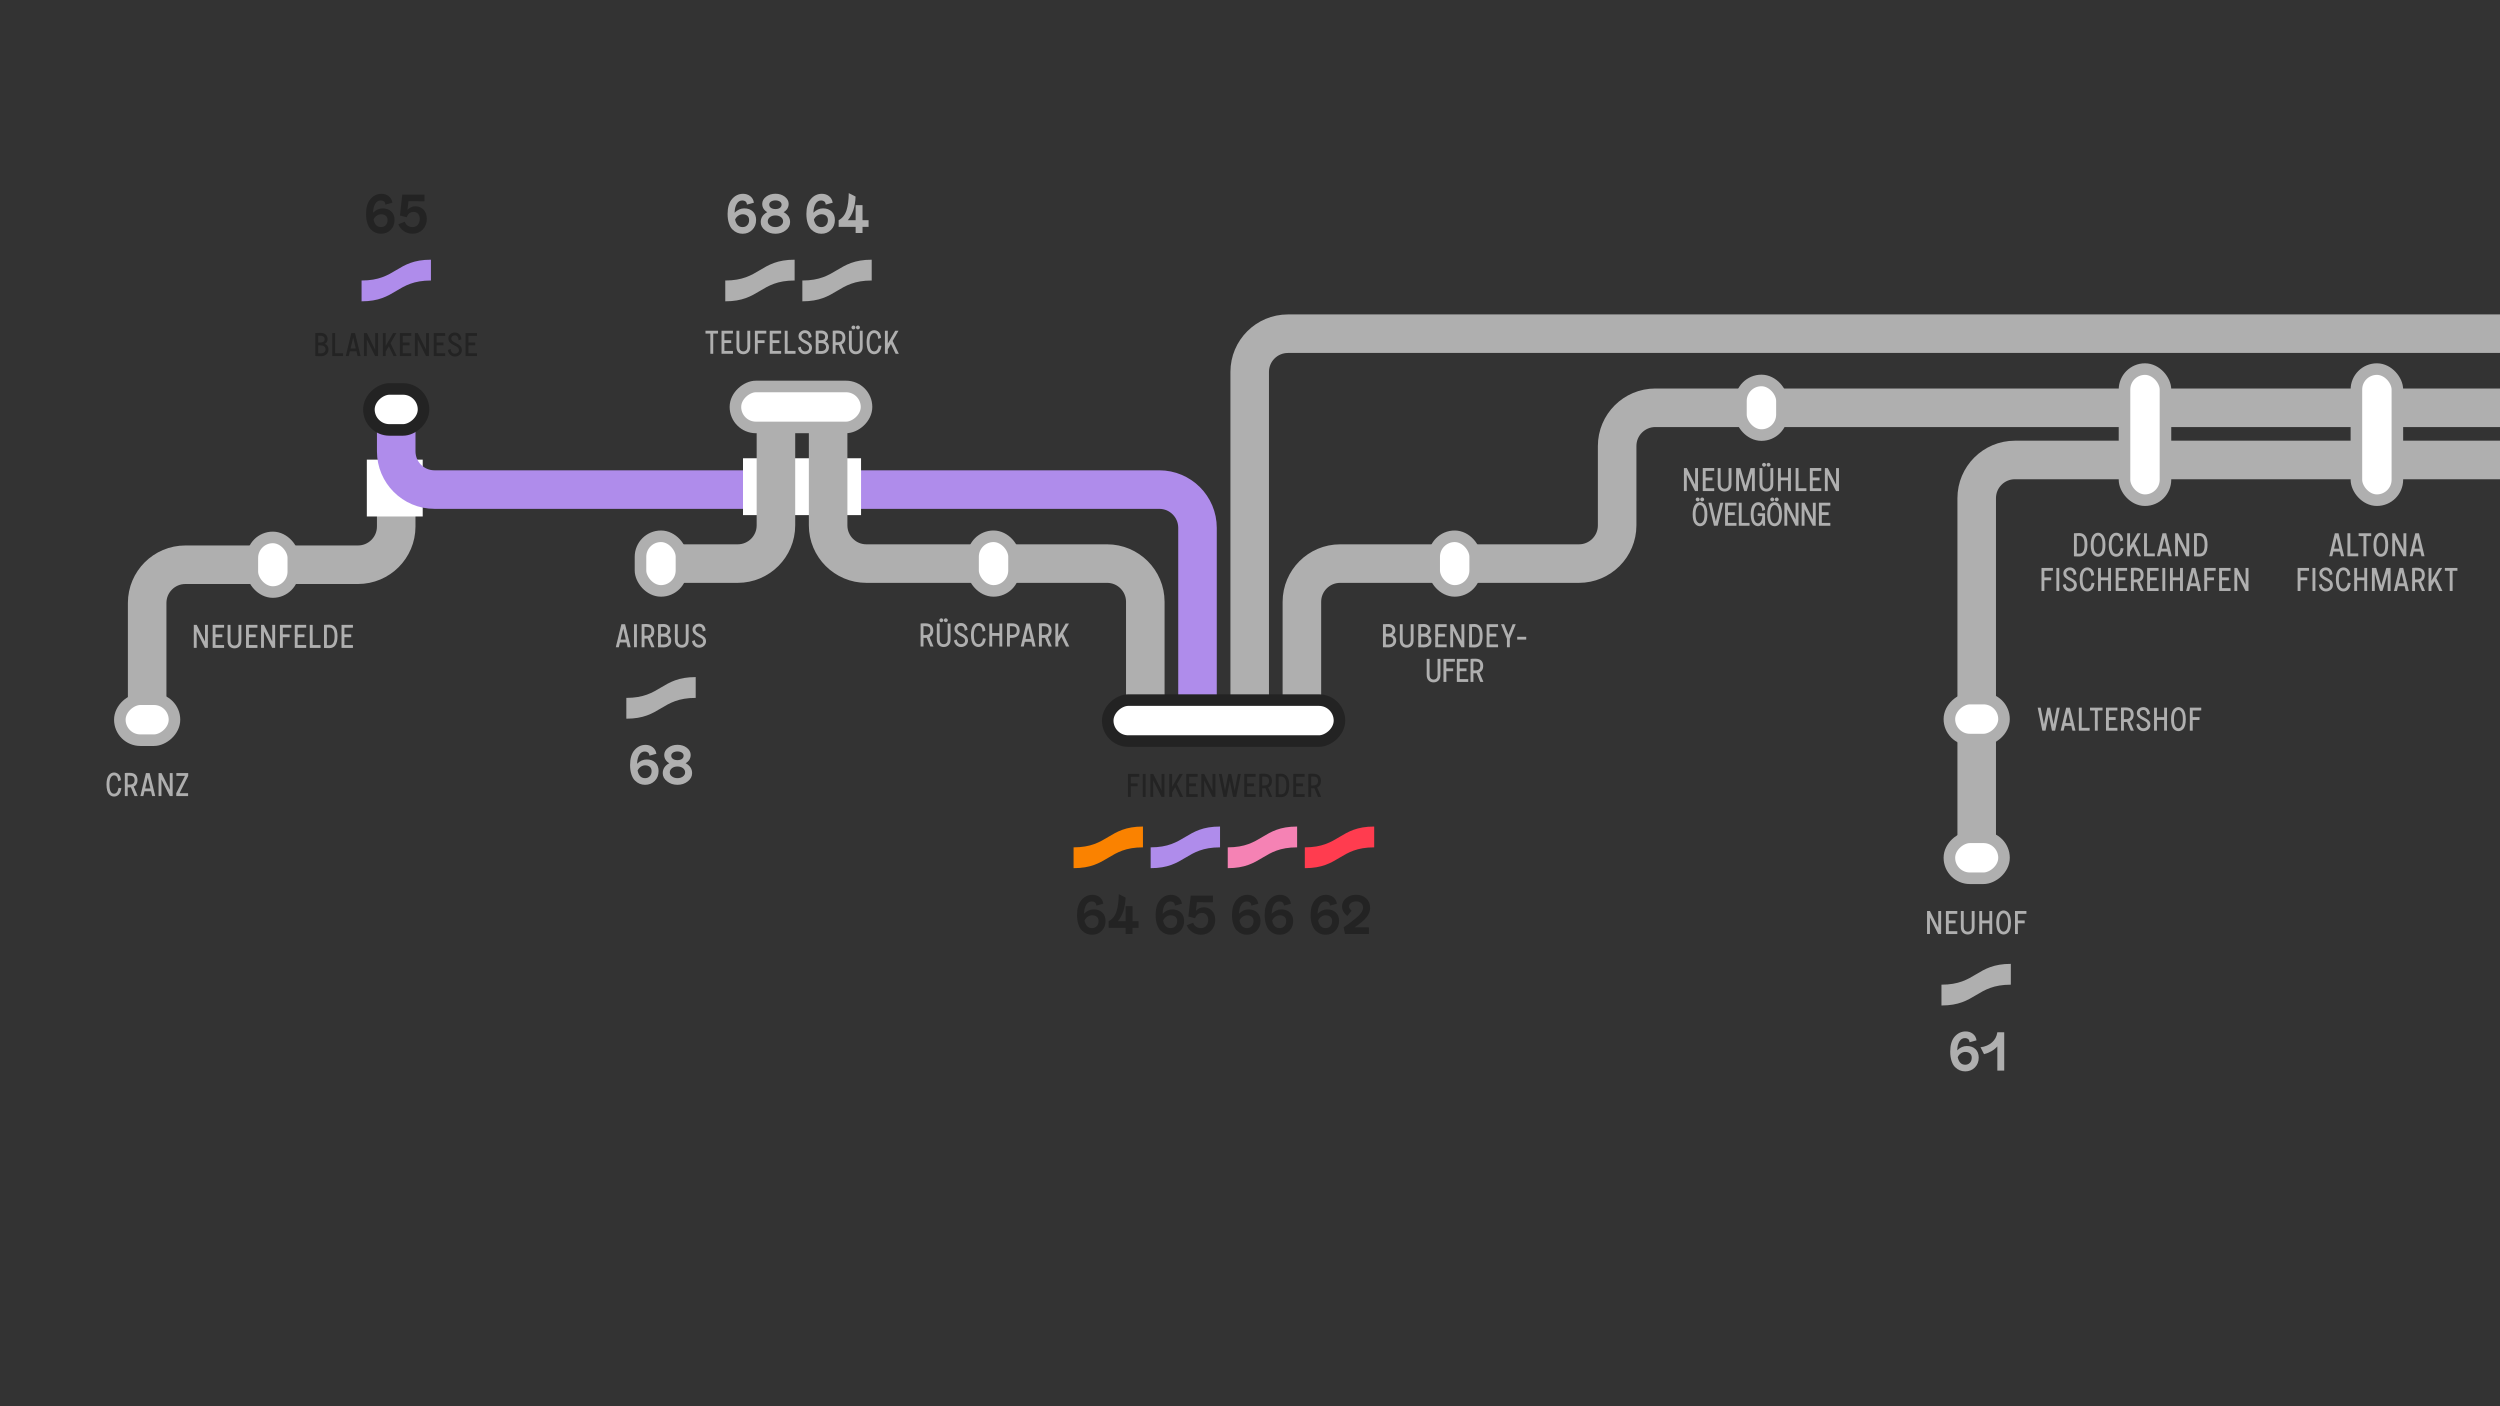 <?xml version="1.0" encoding="UTF-8"?>
<svg id="Layer_1" data-name="Layer 1" xmlns="http://www.w3.org/2000/svg" viewBox="0 0 1920 1080">
  <rect x="0" y="0" width="1920" height="1080" fill="#333333" stroke="none"/>
  <defs>
    <style>
      .cls-1 {
        stroke: #af8ceb;
      }

      .cls-1, .cls-2, .cls-3 {
        fill: none;
        stroke-width: 29.599px;
      }

      .cls-4 {
        fill: #ff3c4f;
      }

      .cls-5 {
        fill: #f582b4;
      }

      .cls-6 {
        fill: #fa8200;
      }

      .cls-7, .cls-8, .cls-9 {
        fill: #fff;
      }

      .cls-10 {
        fill: #afafaf;
      }

      .cls-8 {
        stroke: #232323;
      }

      .cls-8, .cls-9 {
        stroke-width: 8.88px;
      }

      .cls-11 {
        fill: #232323;
      }

      .cls-12 {
        fill: #af8ceb;
      }

      .cls-2 {
        stroke-miterlimit: 10;
      }

      .cls-2, .cls-3, .cls-9 {
        stroke: #afafaf;
      }
    </style>
  </defs>
  <path class="cls-3" d="M999.852,553.413v-91.208c0-16.218,13.147-29.365,29.365-29.365h183.386c16.218,0,29.365-13.147,29.365-29.365v-60.941c0-16.218,13.147-29.365,29.365-29.365h831.64"/>
  <path class="cls-3" d="M959.766,559.633v-273.99c0-16.218,13.147-29.365,29.365-29.365h1101.013"/>
  <path class="cls-2" d="M113.016,552.731v-89.653c0-16.218,13.147-29.365,29.365-29.365h132.547c16.218,0,29.365-13.147,29.365-29.365v-33.448"/>
  <rect class="cls-7" x="281.723" y="352.998" width="42.918" height="43.658"/>
  <path class="cls-1" d="M919.679,553.413v-148.051c0-16.218-13.147-29.365-29.365-29.365H333.659c-16.218,0-29.365-13.147-29.365-29.365v-32.185"/>
  <rect class="cls-7" x="570.628" y="351.941" width="90.66" height="43.658"/>
  <path class="cls-3" d="M595.917,312.335v91.139c0,16.218-13.147,29.365-29.365,29.365h-59.813"/>
  <path class="cls-3" d="M2124.88,353.253h-577.41c-16.218,0-29.365,13.147-29.365,29.365v280.586"/>
  <g>
    <path class="cls-11" d="M868.458,596.55v5.089h5.222v2.185h-5.222v8.232h-2.211v-17.69h8.765v2.185h-6.554Z"/>
    <path class="cls-11" d="M877.649,594.365h2.211v17.69h-2.211v-17.69Z"/>
    <path class="cls-11" d="M894.298,594.365v17.69h-2.265l-6.341-12.734v12.734h-2.211v-17.69h2.238l6.367,12.815v-12.815h2.211Z"/>
    <path class="cls-11" d="M902.582,604.516l-2.398,4.076v3.464h-2.211v-17.69h2.211v9.831l5.701-9.831h2.531l-4.529,7.807,4.742,9.884h-2.45l-3.597-7.54Z"/>
    <path class="cls-11" d="M913.264,596.55v5.089h5.222v2.185h-5.222v6.048h6.554v2.185h-8.765v-17.69h8.765v2.185h-6.554Z"/>
    <path class="cls-11" d="M933.43,594.365v17.69h-2.265l-6.341-12.734v12.734h-2.211v-17.69h2.238l6.367,12.815v-12.815h2.211Z"/>
    <path class="cls-11" d="M952.984,594.365l-3.57,17.69h-2.425l-2.478-12.521-2.478,12.521h-2.425l-3.569-17.69h2.265l2.504,12.895,2.611-12.895h2.185l2.61,12.895,2.505-12.895h2.265Z"/>
    <path class="cls-11" d="M957.802,596.55v5.089h5.222v2.185h-5.222v6.048h6.554v2.185h-8.765v-17.69h8.765v2.185h-6.554Z"/>
    <path class="cls-11" d="M974.639,612.056l-2.824-6.714c-.453.026-.799.054-1.039.054h-1.412v6.66h-2.211v-17.69c.612-.106,1.838-.159,3.623-.159,2.104,0,3.65.506,4.636,1.491s1.466,2.371,1.466,4.156c0,2.371-.96,4.023-2.904,4.902l3.063,7.3h-2.397ZM970.776,603.211c2.584,0,3.863-1.119,3.863-3.357,0-1.226-.293-2.104-.879-2.664-.613-.533-1.599-.799-2.984-.799-.666,0-1.146,0-1.412.026v6.794h1.412Z"/>
    <path class="cls-11" d="M988.384,596.283c1.146,1.386,1.731,3.624,1.731,6.714,0,6.154-2.078,9.219-6.233,9.219-.8,0-1.546-.027-2.212-.054-.692-.026-1.198-.026-1.492-.053l-.426-.054v-17.69c.959-.106,2.345-.159,4.13-.159,1.838,0,3.33.692,4.502,2.077ZM986.892,608.352c.666-1.093.986-2.877.986-5.355,0-4.396-1.332-6.606-3.996-6.606h-1.039c-.427.026-.72.026-.88.026v13.587h.88c.426.027.772.027,1.039.027,1.358,0,2.344-.56,3.01-1.679Z"/>
    <path class="cls-11" d="M995.416,596.55v5.089h5.222v2.185h-5.222v6.048h6.554v2.185h-8.765v-17.69h8.765v2.185h-6.554Z"/>
    <path class="cls-11" d="M1012.252,612.056l-2.824-6.714c-.453.026-.799.054-1.039.054h-1.412v6.66h-2.211v-17.69c.612-.106,1.838-.159,3.623-.159,2.104,0,3.65.506,4.636,1.491s1.466,2.371,1.466,4.156c0,2.371-.96,4.023-2.904,4.902l3.063,7.3h-2.397ZM1008.389,603.211c2.584,0,3.863-1.119,3.863-3.357,0-1.226-.293-2.104-.879-2.664-.613-.533-1.599-.799-2.984-.799-.666,0-1.146,0-1.412.026v6.794h1.412Z"/>
  </g>
  <g>
    <path class="cls-10" d="M714.513,496.557l-2.824-6.714c-.453.026-.799.054-1.039.054h-1.412v6.66h-2.211v-17.69c.612-.106,1.838-.159,3.623-.159,2.104,0,3.65.506,4.636,1.491s1.466,2.371,1.466,4.156c0,2.371-.96,4.023-2.904,4.902l3.063,7.3h-2.397ZM710.65,487.712c2.584,0,3.863-1.119,3.863-3.357,0-1.226-.293-2.104-.879-2.664-.613-.533-1.599-.799-2.984-.799-.666,0-1.146,0-1.412.026v6.794h1.412Z"/>
    <path class="cls-10" d="M720.932,495.385c-.985-1.013-1.465-2.398-1.465-4.156v-12.362h2.211v12.362c0,1.092.267,1.944.826,2.558.56.612,1.306.933,2.265.933s1.705-.32,2.265-.933c.532-.613.799-1.466.799-2.558l-.026-12.362h2.211v12.362c0,1.785-.479,3.17-1.438,4.156-.985,1.012-2.265,1.519-3.836,1.519s-2.852-.507-3.811-1.519ZM721.865,477.401c-.293-.293-.453-.64-.453-1.039s.16-.772.453-1.065c.293-.294.666-.427,1.065-.427s.773.133,1.066.427c.293.293.452.666.452,1.065s-.159.746-.452,1.039-.666.426-1.066.426-.772-.133-1.065-.426ZM725.328,477.401c-.293-.293-.453-.64-.453-1.039s.16-.772.453-1.065c.293-.294.666-.427,1.065-.427s.772.133,1.065.427c.293.293.453.666.453,1.065s-.16.746-.453,1.039-.666.426-1.065.426-.772-.133-1.065-.426Z"/>
    <path class="cls-10" d="M734.438,495.491c-1.013-.933-1.599-2.158-1.759-3.65l2.185-.772c.026,1.146.347,2.052.959,2.69.613.64,1.358.96,2.238.96.905,0,1.651-.267,2.237-.773.587-.506.88-1.146.88-1.944,0-.746-.24-1.386-.72-1.892-.506-.506-1.438-1.093-2.797-1.731-1.466-.72-2.611-1.466-3.41-2.292-.8-.825-1.199-1.864-1.199-3.116s.479-2.318,1.438-3.197c.933-.879,2.132-1.306,3.543-1.306s2.585.479,3.518,1.412c.905.933,1.412,2.211,1.519,3.81l-2.185.772c-.027-1.305-.294-2.265-.8-2.877-.506-.613-1.199-.933-2.052-.933-.799,0-1.465.213-1.971.666-.507.453-.773.986-.773,1.652,0,.692.24,1.305.746,1.812.507.532,1.359,1.092,2.585,1.651,1.678.8,2.903,1.599,3.676,2.425.746.825,1.119,1.892,1.119,3.144,0,1.386-.506,2.558-1.519,3.49-1.039.933-2.291,1.412-3.81,1.412-1.438,0-2.664-.479-3.649-1.412Z"/>
    <path class="cls-10" d="M749.461,496.476c-.639-.267-1.252-.719-1.838-1.358s-1.039-1.599-1.386-2.878c-.346-1.252-.532-2.771-.532-4.556,0-3.196.56-5.541,1.678-7.007,1.119-1.465,2.479-2.211,4.104-2.211,1.358,0,2.531.479,3.569,1.438,1.013.959,1.572,2.451,1.705,4.449l-2.131.8c-.187-3.011-1.226-4.503-3.144-4.503-1.093,0-1.945.613-2.584,1.812-.64,1.199-.96,2.957-.96,5.222,0,4.689,1.173,7.034,3.544,7.034,1.838,0,2.983-1.492,3.437-4.503l2.185.293c-.187,1.226-.453,2.265-.853,3.144-.399.88-.853,1.519-1.386,1.972-.559.453-1.092.8-1.651.986s-1.119.293-1.731.293c-.72,0-1.412-.134-2.025-.427Z"/>
    <path class="cls-10" d="M769.735,478.866v17.69h-2.211v-8.232h-5.516v8.232h-2.211v-17.69h2.211v7.273l5.516.026v-7.3h2.211Z"/>
    <path class="cls-10" d="M781.642,480.198c.986.986,1.466,2.371,1.466,4.156,0,1.731-.533,3.064-1.626,4.05-1.092.985-2.584,1.492-4.476,1.492h-1.412v6.66h-2.211v-17.69c.612-.106,1.838-.159,3.623-.159,2.104,0,3.65.506,4.636,1.491ZM780.869,484.354c0-1.226-.293-2.104-.879-2.664-.613-.533-1.599-.799-2.984-.799-.666,0-1.146,0-1.412.026v6.794h1.412c2.584,0,3.863-1.119,3.863-3.357Z"/>
    <path class="cls-10" d="M792.138,492.88h-5.035l-.88,3.677h-2.291l4.289-17.69h2.824l4.289,17.69h-2.317l-.879-3.677ZM791.631,490.695l-1.998-8.419-1.998,8.419h3.996Z"/>
    <path class="cls-10" d="M805.404,496.557l-2.824-6.714c-.453.026-.799.054-1.039.054h-1.412v6.66h-2.211v-17.69c.612-.106,1.838-.159,3.623-.159,2.104,0,3.65.506,4.636,1.491s1.466,2.371,1.466,4.156c0,2.371-.96,4.023-2.904,4.902l3.063,7.3h-2.397ZM801.54,487.712c2.584,0,3.863-1.119,3.863-3.357,0-1.226-.293-2.104-.879-2.664-.613-.533-1.599-.799-2.984-.799-.666,0-1.146,0-1.412.026v6.794h1.412Z"/>
    <path class="cls-10" d="M815.126,489.016l-2.398,4.076v3.464h-2.211v-17.69h2.211v9.831l5.701-9.831h2.531l-4.529,7.807,4.742,9.884h-2.45l-3.597-7.54Z"/>
  </g>
  <g>
    <path class="cls-10" d="M551.464,256.194h-3.703v15.506h-2.212v-15.506h-3.729v-2.185h9.645v2.185Z"/>
    <path class="cls-10" d="M556.337,256.194v5.089h5.222v2.185h-5.222v6.048h6.554v2.185h-8.765v-17.69h8.765v2.185h-6.554Z"/>
    <path class="cls-10" d="M567.073,270.528c-.985-1.013-1.465-2.398-1.465-4.156v-12.362h2.211v12.362c0,1.092.267,1.944.826,2.558.56.612,1.306.933,2.265.933s1.705-.32,2.265-.933c.532-.613.799-1.466.799-2.558l-.026-12.362h2.211v12.362c0,1.785-.479,3.17-1.438,4.156-.985,1.012-2.265,1.519-3.836,1.519s-2.852-.507-3.811-1.519Z"/>
    <path class="cls-10" d="M581.963,256.194v5.089h5.222v2.185h-5.222v8.232h-2.211v-17.69h8.765v2.185h-6.554Z"/>
    <path class="cls-10" d="M593.365,256.194v5.089h5.222v2.185h-5.222v6.048h6.554v2.185h-8.765v-17.69h8.765v2.185h-6.554Z"/>
    <path class="cls-10" d="M610.973,269.516v2.185h-8.285v-17.69h2.211v15.506h6.074Z"/>
    <path class="cls-10" d="M614.649,270.635c-1.013-.933-1.599-2.158-1.759-3.65l2.185-.772c.026,1.146.347,2.052.959,2.69.613.64,1.358.96,2.238.96.905,0,1.651-.267,2.237-.773.587-.506.88-1.146.88-1.944,0-.746-.24-1.386-.72-1.892-.506-.506-1.438-1.093-2.797-1.731-1.466-.72-2.611-1.466-3.41-2.292-.8-.825-1.199-1.864-1.199-3.116s.479-2.318,1.438-3.197c.933-.879,2.132-1.306,3.543-1.306s2.585.479,3.518,1.412c.905.933,1.412,2.211,1.519,3.81l-2.185.772c-.027-1.305-.294-2.265-.8-2.877-.506-.613-1.199-.933-2.052-.933-.799,0-1.465.213-1.971.666-.507.453-.773.986-.773,1.652,0,.692.24,1.305.746,1.812.507.532,1.359,1.092,2.585,1.651,1.678.8,2.903,1.599,3.676,2.425.746.825,1.119,1.892,1.119,3.144,0,1.386-.506,2.558-1.519,3.49-1.039.933-2.291,1.412-3.81,1.412-1.438,0-2.664-.479-3.649-1.412Z"/>
    <path class="cls-10" d="M636.626,266.531c0,1.599-.533,2.878-1.599,3.837s-2.504,1.438-4.289,1.438c-1.386,0-2.798-.026-4.263-.106v-17.69c1.438-.106,2.851-.159,4.209-.159,1.572,0,2.851.452,3.811,1.332.959.879,1.438,2.051,1.438,3.517,0,1.625-.693,2.797-2.078,3.569,1.838.906,2.771,2.318,2.771,4.263ZM632.817,256.754c-.613-.479-1.412-.719-2.397-.719-.453,0-1.013.026-1.732.053v5.195h1.546c1.118,0,1.971-.213,2.584-.666.586-.453.879-1.093.879-1.918s-.293-1.466-.879-1.945ZM633.35,268.796c.692-.56,1.038-1.305,1.038-2.265s-.346-1.705-1.038-2.264c-.72-.533-1.679-.8-2.931-.8h-1.732v6.128h1.039c.399.026.666.026.746.026,1.226,0,2.185-.267,2.878-.826Z"/>
    <path class="cls-10" d="M647.015,271.7l-2.824-6.714c-.453.026-.799.054-1.039.054h-1.412v6.66h-2.211v-17.69c.612-.106,1.838-.159,3.623-.159,2.104,0,3.65.506,4.636,1.491s1.466,2.371,1.466,4.156c0,2.371-.96,4.023-2.904,4.902l3.063,7.3h-2.397ZM643.152,262.855c2.584,0,3.863-1.119,3.863-3.357,0-1.226-.293-2.104-.879-2.664-.613-.533-1.599-.799-2.984-.799-.666,0-1.146,0-1.412.026v6.794h1.412Z"/>
    <path class="cls-10" d="M653.434,270.528c-.985-1.013-1.465-2.398-1.465-4.156v-12.362h2.211v12.362c0,1.092.267,1.944.826,2.558.56.612,1.306.933,2.265.933s1.705-.32,2.265-.933c.532-.613.799-1.466.799-2.558l-.026-12.362h2.211v12.362c0,1.785-.479,3.17-1.438,4.156-.985,1.012-2.265,1.519-3.836,1.519s-2.852-.507-3.811-1.519ZM654.367,252.545c-.293-.293-.453-.64-.453-1.039s.16-.772.453-1.065c.293-.294.666-.427,1.065-.427s.773.133,1.066.427c.293.293.452.666.452,1.065s-.159.746-.452,1.039-.666.426-1.066.426-.772-.133-1.065-.426ZM657.83,252.545c-.293-.293-.453-.64-.453-1.039s.16-.772.453-1.065c.293-.294.666-.427,1.065-.427s.772.133,1.065.427c.293.293.453.666.453,1.065s-.16.746-.453,1.039-.666.426-1.065.426-.772-.133-1.065-.426Z"/>
    <path class="cls-10" d="M669.311,271.62c-.639-.267-1.252-.719-1.838-1.358s-1.039-1.599-1.386-2.878c-.346-1.252-.532-2.771-.532-4.556,0-3.196.56-5.541,1.678-7.007,1.119-1.465,2.479-2.211,4.104-2.211,1.358,0,2.531.479,3.569,1.438,1.013.959,1.572,2.451,1.705,4.449l-2.131.8c-.187-3.011-1.226-4.503-3.144-4.503-1.093,0-1.945.613-2.584,1.812-.64,1.199-.96,2.957-.96,5.222,0,4.689,1.173,7.034,3.544,7.034,1.838,0,2.983-1.492,3.437-4.503l2.185.293c-.187,1.226-.453,2.265-.853,3.144-.399.88-.853,1.519-1.386,1.972-.559.453-1.092.8-1.651.986s-1.119.293-1.731.293c-.72,0-1.412-.134-2.025-.427Z"/>
    <path class="cls-10" d="M684.229,264.16l-2.398,4.076v3.464h-2.211v-17.69h2.211v9.831l5.701-9.831h2.531l-4.529,7.807,4.742,9.884h-2.45l-3.597-7.54Z"/>
  </g>
  <g>
    <path class="cls-10" d="M481.147,493.407h-5.035l-.88,3.677h-2.291l4.289-17.69h2.824l4.29,17.69h-2.318l-.879-3.677ZM480.64,491.223l-1.998-8.419-1.998,8.419h3.996Z"/>
    <path class="cls-10" d="M486.926,479.393h2.211v17.69h-2.211v-17.69Z"/>
    <path class="cls-10" d="M500.246,497.084l-2.824-6.714c-.453.026-.799.054-1.039.054h-1.412v6.66h-2.211v-17.69c.612-.106,1.838-.159,3.623-.159,2.104,0,3.65.506,4.636,1.491s1.466,2.371,1.466,4.156c0,2.371-.96,4.023-2.904,4.902l3.063,7.3h-2.397ZM496.383,488.239c2.584,0,3.863-1.119,3.863-3.357,0-1.226-.293-2.104-.879-2.664-.613-.533-1.599-.799-2.984-.799-.666,0-1.146,0-1.412.026v6.794h1.412Z"/>
    <path class="cls-10" d="M515.51,491.915c0,1.599-.533,2.878-1.599,3.837s-2.504,1.438-4.289,1.438c-1.386,0-2.798-.026-4.263-.106v-17.69c1.438-.106,2.851-.159,4.209-.159,1.572,0,2.851.452,3.811,1.332.959.879,1.438,2.051,1.438,3.517,0,1.625-.693,2.797-2.078,3.569,1.838.906,2.771,2.318,2.771,4.263ZM511.701,482.138c-.613-.479-1.412-.719-2.397-.719-.453,0-1.013.026-1.732.053v5.195h1.546c1.118,0,1.971-.213,2.584-.666.586-.453.879-1.093.879-1.918s-.293-1.466-.879-1.945ZM512.233,494.18c.693-.56,1.039-1.305,1.039-2.265s-.346-1.705-1.039-2.264c-.719-.533-1.678-.8-2.93-.8h-1.732v6.128h1.039c.399.026.666.026.746.026,1.226,0,2.185-.267,2.877-.826Z"/>
    <path class="cls-10" d="M519.771,495.912c-.985-1.013-1.465-2.398-1.465-4.156v-12.362h2.211v12.362c0,1.092.267,1.944.826,2.558.56.612,1.306.933,2.265.933s1.705-.32,2.265-.933c.532-.613.799-1.466.799-2.558l-.026-12.362h2.211v12.362c0,1.785-.479,3.17-1.438,4.156-.985,1.012-2.265,1.519-3.837,1.519s-2.851-.507-3.81-1.519Z"/>
    <path class="cls-10" d="M533.25,496.018c-1.013-.933-1.599-2.158-1.759-3.65l2.185-.772c.026,1.146.347,2.052.959,2.69.613.64,1.358.96,2.238.96.905,0,1.651-.267,2.237-.773.587-.506.88-1.146.88-1.944,0-.746-.24-1.386-.72-1.892-.506-.506-1.438-1.093-2.797-1.731-1.466-.72-2.611-1.466-3.41-2.292-.8-.825-1.199-1.864-1.199-3.116s.479-2.318,1.438-3.197c.933-.879,2.132-1.306,3.543-1.306s2.585.479,3.518,1.412c.905.933,1.412,2.211,1.519,3.81l-2.185.772c-.027-1.305-.294-2.265-.8-2.877-.506-.613-1.199-.933-2.052-.933-.799,0-1.465.213-1.971.666-.507.453-.773.986-.773,1.652,0,.692.24,1.305.746,1.812.507.532,1.359,1.092,2.585,1.651,1.678.8,2.903,1.599,3.676,2.425.746.825,1.119,1.892,1.119,3.144,0,1.386-.506,2.558-1.519,3.49-1.039.933-2.291,1.412-3.81,1.412-1.438,0-2.664-.479-3.649-1.412Z"/>
  </g>
  <g>
    <path class="cls-10" d="M1581.896,543.47l-3.57,17.69h-2.425l-2.478-12.521-2.478,12.521h-2.425l-3.569-17.69h2.265l2.504,12.895,2.611-12.895h2.185l2.61,12.895,2.505-12.895h2.265Z"/>
    <path class="cls-10" d="M1590.765,557.483h-5.035l-.88,3.677h-2.291l4.289-17.69h2.824l4.289,17.69h-2.317l-.879-3.677ZM1590.258,555.299l-1.998-8.419-1.998,8.419h3.996Z"/>
    <path class="cls-10" d="M1604.829,558.975v2.185h-8.285v-17.69h2.211v15.506h6.074Z"/>
    <path class="cls-10" d="M1614.767,545.654h-3.703v15.506h-2.212v-15.506h-3.729v-2.185h9.645v2.185Z"/>
    <path class="cls-10" d="M1619.613,545.654v5.089h5.222v2.185h-5.222v6.048h6.554v2.185h-8.765v-17.69h8.765v2.185h-6.554Z"/>
    <path class="cls-10" d="M1636.422,561.16l-2.824-6.714c-.453.026-.799.054-1.039.054h-1.412v6.66h-2.211v-17.69c.612-.106,1.838-.159,3.623-.159,2.104,0,3.65.506,4.636,1.491s1.466,2.371,1.466,4.156c0,2.371-.96,4.023-2.904,4.902l3.063,7.3h-2.397ZM1632.559,552.315c2.584,0,3.863-1.119,3.863-3.357,0-1.226-.293-2.104-.879-2.664-.613-.533-1.599-.799-2.984-.799-.666,0-1.146,0-1.412.026v6.794h1.412Z"/>
    <path class="cls-10" d="M1642.494,560.095c-1.012-.933-1.598-2.158-1.758-3.65l2.185-.772c.026,1.146.347,2.052.959,2.69.613.64,1.358.96,2.238.96.905,0,1.651-.267,2.237-.773.587-.506.88-1.146.88-1.944,0-.746-.24-1.386-.72-1.892-.506-.506-1.438-1.093-2.797-1.731-1.466-.72-2.611-1.466-3.41-2.292-.8-.825-1.199-1.864-1.199-3.116s.479-2.318,1.438-3.197c.933-.879,2.132-1.306,3.543-1.306s2.585.479,3.518,1.412c.905.933,1.411,2.211,1.519,3.81l-2.185.772c-.027-1.305-.294-2.265-.8-2.877-.506-.613-1.199-.933-2.052-.933-.799,0-1.465.213-1.971.666-.507.453-.772.986-.772,1.652,0,.692.239,1.305.745,1.812.507.532,1.359,1.092,2.585,1.651,1.678.8,2.903,1.599,3.676,2.425.746.825,1.119,1.892,1.119,3.144,0,1.386-.506,2.558-1.519,3.49-1.039.933-2.291,1.412-3.81,1.412-1.438,0-2.664-.479-3.65-1.412Z"/>
    <path class="cls-10" d="M1664.26,543.47v17.69h-2.211v-8.232h-5.516v8.232h-2.211v-17.69h2.211v7.273l5.516.026v-7.3h2.211Z"/>
    <path class="cls-10" d="M1671.025,561.08c-.612-.267-1.226-.719-1.785-1.358-.586-.64-1.039-1.599-1.358-2.878-.347-1.252-.506-2.771-.506-4.556,0-1.651.159-3.09.506-4.343.319-1.252.746-2.211,1.306-2.903.56-.666,1.146-1.173,1.785-1.492.639-.319,1.332-.479,2.051-.479s1.412.16,2.052.479,1.226.826,1.785,1.492c.56.692.985,1.651,1.332,2.903.319,1.253.479,2.691.479,4.343,0,1.785-.16,3.304-.479,4.556-.347,1.279-.799,2.238-1.358,2.878-.587.64-1.173,1.092-1.785,1.358-.613.293-1.306.427-2.025.427s-1.385-.134-1.998-.427ZM1675.448,557.75c.666-1.039.985-2.877.985-5.462,0-2.424-.319-4.209-.985-5.354-.666-1.119-1.492-1.679-2.425-1.679s-1.731.56-2.397,1.679c-.666,1.146-1.013,2.931-1.013,5.354,0,2.585.32,4.423.986,5.462s1.465,1.572,2.424,1.572,1.759-.533,2.425-1.572Z"/>
    <path class="cls-10" d="M1683.997,545.654v5.089h5.222v2.185h-5.222v8.232h-2.211v-17.69h8.765v2.185h-6.554Z"/>
  </g>
  <g>
    <path class="cls-10" d="M1490.783,699.645v17.69h-2.265l-6.341-12.734v12.734h-2.211v-17.69h2.238l6.367,12.815v-12.815h2.211Z"/>
    <path class="cls-10" d="M1496.668,701.83v5.089h5.222v2.185h-5.222v6.048h6.554v2.185h-8.765v-17.69h8.765v2.185h-6.554Z"/>
    <path class="cls-10" d="M1507.403,716.164c-.985-1.013-1.465-2.398-1.465-4.156v-12.362h2.211v12.362c0,1.092.267,1.944.826,2.558.56.612,1.306.933,2.265.933s1.705-.32,2.265-.933c.532-.613.799-1.466.799-2.558l-.026-12.362h2.211v12.362c0,1.785-.479,3.17-1.438,4.156-.985,1.012-2.265,1.519-3.836,1.519s-2.852-.507-3.811-1.519Z"/>
    <path class="cls-10" d="M1530.021,699.645v17.69h-2.212v-8.232h-5.515v8.232h-2.211v-17.69h2.211v7.273l5.515.026v-7.3h2.212Z"/>
    <path class="cls-10" d="M1536.759,717.256c-.612-.267-1.226-.719-1.785-1.358-.586-.64-1.039-1.599-1.358-2.878-.347-1.252-.506-2.771-.506-4.556,0-1.651.159-3.09.506-4.343.319-1.252.746-2.211,1.306-2.903.56-.666,1.146-1.173,1.785-1.492.639-.319,1.332-.479,2.051-.479s1.412.16,2.052.479,1.226.826,1.785,1.492c.56.692.985,1.651,1.332,2.903.319,1.253.479,2.691.479,4.343,0,1.785-.16,3.304-.479,4.556-.347,1.279-.799,2.238-1.358,2.878-.587.64-1.173,1.092-1.785,1.358-.613.293-1.306.427-2.025.427s-1.385-.134-1.998-.427ZM1541.182,713.926c.666-1.039.985-2.877.985-5.462,0-2.424-.319-4.209-.985-5.354-.666-1.119-1.492-1.679-2.425-1.679s-1.731.56-2.397,1.679c-.666,1.146-1.013,2.931-1.013,5.354,0,2.585.32,4.423.986,5.462s1.465,1.572,2.424,1.572,1.759-.533,2.425-1.572Z"/>
    <path class="cls-10" d="M1549.732,701.83v5.089h5.222v2.185h-5.222v8.232h-2.211v-17.69h8.765v2.185h-6.554Z"/>
  </g>
  <g>
    <path class="cls-10" d="M1797.071,423.554h-5.035l-.88,3.677h-2.291l4.289-17.69h2.824l4.29,17.69h-2.318l-.879-3.677ZM1796.564,421.369l-1.998-8.419-1.998,8.419h3.996Z"/>
    <path class="cls-10" d="M1811.135,425.046v2.185h-8.285v-17.69h2.211v15.506h6.074Z"/>
    <path class="cls-10" d="M1821.072,411.724h-3.703v15.506h-2.212v-15.506h-3.729v-2.185h9.645v2.185Z"/>
    <path class="cls-10" d="M1826.478,427.15c-.612-.267-1.226-.719-1.785-1.358-.586-.64-1.039-1.599-1.358-2.878-.347-1.252-.506-2.771-.506-4.556,0-1.651.159-3.09.506-4.343.319-1.252.746-2.211,1.306-2.903.56-.666,1.146-1.173,1.785-1.492.639-.319,1.332-.479,2.051-.479s1.412.16,2.052.479,1.226.826,1.785,1.492c.56.692.985,1.651,1.332,2.903.319,1.253.479,2.691.479,4.343,0,1.785-.16,3.304-.479,4.556-.347,1.279-.799,2.238-1.358,2.878-.587.64-1.173,1.092-1.785,1.358-.613.293-1.306.427-2.025.427s-1.385-.134-1.998-.427ZM1830.901,423.82c.666-1.039.985-2.877.985-5.462,0-2.424-.319-4.209-.985-5.354-.666-1.119-1.492-1.679-2.425-1.679s-1.731.56-2.397,1.679c-.666,1.146-1.013,2.931-1.013,5.354,0,2.585.32,4.423.986,5.462s1.465,1.572,2.424,1.572,1.759-.533,2.425-1.572Z"/>
    <path class="cls-10" d="M1848.056,409.54v17.69h-2.265l-6.341-12.734v12.734h-2.211v-17.69h2.238l6.367,12.815v-12.815h2.211Z"/>
    <path class="cls-10" d="M1858.844,423.554h-5.035l-.88,3.677h-2.291l4.289-17.69h2.824l4.29,17.69h-2.318l-.879-3.677ZM1858.337,421.369l-1.998-8.419-1.998,8.419h3.996Z"/>
    <path class="cls-10" d="M1766.782,438.363v5.089h5.222v2.185h-5.222v8.232h-2.211v-17.69h8.765v2.185h-6.554Z"/>
    <path class="cls-10" d="M1775.998,436.179h2.211v17.69h-2.211v-17.69Z"/>
    <path class="cls-10" d="M1782.684,452.804c-1.012-.933-1.598-2.158-1.758-3.65l2.185-.772c.026,1.146.347,2.052.959,2.69.613.64,1.358.96,2.238.96.905,0,1.651-.267,2.237-.773.587-.506.88-1.146.88-1.944,0-.746-.24-1.386-.72-1.892-.506-.506-1.438-1.093-2.797-1.731-1.466-.72-2.611-1.466-3.41-2.292-.8-.825-1.199-1.864-1.199-3.116s.479-2.318,1.438-3.197c.933-.879,2.132-1.306,3.543-1.306s2.585.479,3.518,1.412c.905.933,1.411,2.211,1.519,3.81l-2.185.772c-.027-1.305-.294-2.265-.8-2.877-.506-.613-1.199-.933-2.052-.933-.799,0-1.465.213-1.971.666-.507.453-.772.986-.772,1.652,0,.692.239,1.305.745,1.812.507.532,1.359,1.092,2.585,1.651,1.678.8,2.903,1.599,3.676,2.425.746.825,1.119,1.892,1.119,3.144,0,1.386-.506,2.558-1.519,3.49-1.039.933-2.291,1.412-3.81,1.412-1.438,0-2.664-.479-3.65-1.412Z"/>
    <path class="cls-10" d="M1797.708,453.789c-.639-.267-1.252-.719-1.838-1.358s-1.039-1.599-1.386-2.878c-.346-1.252-.532-2.771-.532-4.556,0-3.196.56-5.541,1.678-7.007,1.119-1.465,2.479-2.211,4.104-2.211,1.358,0,2.53.479,3.569,1.438,1.013.959,1.572,2.451,1.705,4.449l-2.131.8c-.187-3.011-1.226-4.503-3.144-4.503-1.093,0-1.945.613-2.585,1.812-.639,1.199-.959,2.957-.959,5.222,0,4.689,1.173,7.034,3.544,7.034,1.838,0,2.983-1.492,3.437-4.503l2.185.293c-.187,1.226-.453,2.265-.853,3.144-.399.88-.853,1.519-1.385,1.972-.56.453-1.093.8-1.652.986s-1.119.293-1.731.293c-.72,0-1.412-.134-2.025-.427Z"/>
    <path class="cls-10" d="M1817.982,436.179v17.69h-2.212v-8.232h-5.515v8.232h-2.211v-17.69h2.211v7.273l5.515.026v-7.3h2.212Z"/>
    <path class="cls-10" d="M1835.963,436.179v17.69h-2.211v-13.587l-4.023,13.587h-1.864l-4.023-13.587v13.587h-2.211v-17.69h3.277l3.89,13.481,3.89-13.481h3.276Z"/>
    <path class="cls-10" d="M1846.751,450.192h-5.035l-.88,3.677h-2.291l4.289-17.69h2.824l4.289,17.69h-2.317l-.879-3.677ZM1846.244,448.008l-1.998-8.419-1.998,8.419h3.996Z"/>
    <path class="cls-10" d="M1860.017,453.869l-2.824-6.714c-.453.026-.799.054-1.039.054h-1.412v6.66h-2.211v-17.69c.612-.106,1.838-.159,3.623-.159,2.104,0,3.65.506,4.636,1.491s1.466,2.371,1.466,4.156c0,2.371-.96,4.023-2.904,4.902l3.063,7.3h-2.397ZM1856.154,445.024c2.584,0,3.863-1.119,3.863-3.357,0-1.226-.293-2.104-.879-2.664-.613-.533-1.599-.799-2.984-.799-.666,0-1.146,0-1.412.026v6.794h1.412Z"/>
    <path class="cls-10" d="M1869.74,446.329l-2.398,4.076v3.464h-2.211v-17.69h2.211v9.831l5.701-9.831h2.531l-4.529,7.807,4.742,9.884h-2.45l-3.597-7.54Z"/>
    <path class="cls-10" d="M1887.295,438.363h-3.703v15.506h-2.212v-15.506h-3.729v-2.185h9.645v2.185Z"/>
  </g>
  <g>
    <path class="cls-10" d="M1601.425,411.459c1.146,1.385,1.731,3.623,1.731,6.713,0,6.154-2.078,9.219-6.233,9.219-.8,0-1.546-.027-2.212-.054-.692-.026-1.198-.026-1.492-.053l-.426-.054v-17.69c.959-.106,2.345-.159,4.13-.159,1.838,0,3.33.692,4.502,2.078ZM1599.933,423.527c.666-1.093.986-2.877.986-5.355,0-4.396-1.332-6.606-3.996-6.606h-1.039c-.427.026-.72.026-.88.026v13.587h.88c.426.027.772.027,1.039.027,1.358,0,2.344-.56,3.01-1.679Z"/>
    <path class="cls-10" d="M1609.336,427.15c-.612-.267-1.226-.719-1.785-1.358-.586-.64-1.039-1.599-1.358-2.878-.347-1.252-.506-2.771-.506-4.556,0-1.651.159-3.09.506-4.343.319-1.252.746-2.211,1.306-2.903.56-.666,1.146-1.173,1.785-1.492.639-.319,1.332-.479,2.051-.479s1.412.16,2.052.479,1.226.826,1.785,1.492c.56.692.985,1.651,1.332,2.903.319,1.253.479,2.691.479,4.343,0,1.785-.16,3.304-.479,4.556-.347,1.279-.8,2.238-1.358,2.878-.587.64-1.173,1.092-1.785,1.358-.613.293-1.306.427-2.025.427s-1.385-.134-1.998-.427ZM1613.759,423.82c.666-1.039.985-2.877.985-5.462,0-2.424-.319-4.209-.985-5.354-.666-1.119-1.492-1.679-2.425-1.679s-1.731.56-2.397,1.679c-.666,1.146-1.013,2.931-1.013,5.354,0,2.585.32,4.423.986,5.462s1.465,1.572,2.424,1.572,1.759-.533,2.425-1.572Z"/>
    <path class="cls-10" d="M1623.267,427.15c-.639-.267-1.252-.719-1.838-1.358s-1.039-1.599-1.386-2.878c-.346-1.252-.532-2.771-.532-4.556,0-3.196.56-5.541,1.678-7.007,1.119-1.465,2.479-2.211,4.104-2.211,1.358,0,2.53.479,3.569,1.438,1.013.959,1.572,2.451,1.705,4.449l-2.131.8c-.187-3.011-1.226-4.503-3.144-4.503-1.093,0-1.945.613-2.585,1.812-.639,1.199-.959,2.957-.959,5.222,0,4.689,1.173,7.034,3.544,7.034,1.838,0,2.983-1.492,3.437-4.503l2.185.293c-.187,1.226-.453,2.265-.853,3.144-.399.88-.853,1.519-1.385,1.972-.56.453-1.093.8-1.652.986s-1.119.293-1.731.293c-.72,0-1.412-.134-2.025-.427Z"/>
    <path class="cls-10" d="M1638.292,419.69l-2.398,4.076v3.464h-2.211v-17.69h2.211v9.831l5.701-9.831h2.531l-4.529,7.807,4.742,9.884h-2.45l-3.597-7.54Z"/>
    <path class="cls-10" d="M1654.914,425.046v2.185h-8.285v-17.69h2.211v15.506h6.074Z"/>
    <path class="cls-10" d="M1664.718,423.554h-5.035l-.88,3.677h-2.291l4.289-17.69h2.824l4.289,17.69h-2.317l-.879-3.677ZM1664.211,421.369l-1.998-8.419-1.998,8.419h3.996Z"/>
    <path class="cls-10" d="M1681.314,409.54v17.69h-2.265l-6.341-12.734v12.734h-2.211v-17.69h2.238l6.367,12.815v-12.815h2.211Z"/>
    <path class="cls-10" d="M1693.647,411.459c1.146,1.385,1.731,3.623,1.731,6.713,0,6.154-2.078,9.219-6.233,9.219-.8,0-1.546-.027-2.212-.054-.692-.026-1.198-.026-1.492-.053l-.426-.054v-17.69c.959-.106,2.345-.159,4.13-.159,1.838,0,3.33.692,4.502,2.078ZM1692.155,423.527c.666-1.093.986-2.877.986-5.355,0-4.396-1.332-6.606-3.996-6.606h-1.039c-.427.026-.72.026-.88.026v13.587h.88c.426.027.772.027,1.039.027,1.358,0,2.344-.56,3.01-1.679Z"/>
    <path class="cls-10" d="M1570.084,438.363v5.089h5.222v2.185h-5.222v8.232h-2.211v-17.69h8.765v2.185h-6.554Z"/>
    <path class="cls-10" d="M1579.301,436.179h2.211v17.69h-2.211v-17.69Z"/>
    <path class="cls-10" d="M1586.041,452.804c-1.013-.933-1.599-2.158-1.759-3.65l2.185-.772c.026,1.146.347,2.052.959,2.69.613.64,1.358.96,2.238.96.905,0,1.651-.267,2.237-.773.587-.506.88-1.146.88-1.944,0-.746-.24-1.386-.72-1.892-.506-.506-1.438-1.093-2.797-1.731-1.466-.72-2.611-1.466-3.41-2.292-.8-.825-1.199-1.864-1.199-3.116s.479-2.318,1.438-3.197c.933-.879,2.132-1.306,3.543-1.306s2.585.479,3.518,1.412c.905.933,1.412,2.211,1.519,3.81l-2.185.772c-.027-1.305-.294-2.265-.8-2.877-.506-.613-1.199-.933-2.052-.933-.799,0-1.465.213-1.971.666-.507.453-.773.986-.773,1.652,0,.692.24,1.305.746,1.812.507.532,1.359,1.092,2.585,1.651,1.678.8,2.903,1.599,3.676,2.425.746.825,1.119,1.892,1.119,3.144,0,1.386-.506,2.558-1.519,3.49-1.039.933-2.291,1.412-3.81,1.412-1.438,0-2.664-.479-3.649-1.412Z"/>
    <path class="cls-10" d="M1600.958,453.789c-.639-.267-1.252-.719-1.838-1.358s-1.039-1.599-1.386-2.878c-.346-1.252-.532-2.771-.532-4.556,0-3.196.56-5.541,1.678-7.007,1.119-1.465,2.479-2.211,4.104-2.211,1.358,0,2.53.479,3.569,1.438,1.013.959,1.572,2.451,1.705,4.449l-2.131.8c-.187-3.011-1.226-4.503-3.144-4.503-1.093,0-1.945.613-2.585,1.812-.639,1.199-.959,2.957-.959,5.222,0,4.689,1.173,7.034,3.544,7.034,1.838,0,2.983-1.492,3.437-4.503l2.185.293c-.187,1.226-.453,2.265-.853,3.144-.399.88-.853,1.519-1.385,1.972-.56.453-1.093.8-1.652.986s-1.119.293-1.731.293c-.72,0-1.412-.134-2.025-.427Z"/>
    <path class="cls-10" d="M1621.232,436.179v17.69h-2.212v-8.232h-5.515v8.232h-2.211v-17.69h2.211v7.273l5.515.026v-7.3h2.212Z"/>
    <path class="cls-10" d="M1627.064,438.363v5.089h5.222v2.185h-5.222v6.048h6.554v2.185h-8.765v-17.69h8.765v2.185h-6.554Z"/>
    <path class="cls-10" d="M1644.034,453.869l-2.824-6.714c-.453.026-.799.054-1.039.054h-1.412v6.66h-2.211v-17.69c.612-.106,1.838-.159,3.623-.159,2.104,0,3.65.506,4.636,1.491s1.466,2.371,1.466,4.156c0,2.371-.96,4.023-2.904,4.902l3.063,7.3h-2.397ZM1640.17,445.024c2.584,0,3.863-1.119,3.863-3.357,0-1.226-.293-2.104-.879-2.664-.613-.533-1.599-.799-2.984-.799-.666,0-1.146,0-1.412.026v6.794h1.412Z"/>
    <path class="cls-10" d="M1651.225,438.363v5.089h5.222v2.185h-5.222v6.048h6.554v2.185h-8.765v-17.69h8.765v2.185h-6.554Z"/>
    <path class="cls-10" d="M1660.707,436.179h2.211v17.69h-2.211v-17.69Z"/>
    <path class="cls-10" d="M1676.479,436.179v17.69h-2.211v-8.232h-5.516v8.232h-2.211v-17.69h2.211v7.273l5.516.026v-7.3h2.211Z"/>
    <path class="cls-10" d="M1687.187,450.192h-5.035l-.88,3.677h-2.291l4.289-17.69h2.824l4.289,17.69h-2.317l-.879-3.677ZM1686.68,448.008l-1.998-8.419-1.998,8.419h3.996Z"/>
    <path class="cls-10" d="M1695.097,438.363v5.089h5.222v2.185h-5.222v8.232h-2.211v-17.69h8.765v2.185h-6.554Z"/>
    <path class="cls-10" d="M1706.525,438.363v5.089h5.222v2.185h-5.222v6.048h6.554v2.185h-8.765v-17.69h8.765v2.185h-6.554Z"/>
    <path class="cls-10" d="M1726.825,436.179v17.69h-2.265l-6.341-12.734v12.734h-2.211v-17.69h2.238l6.367,12.815v-12.815h2.211Z"/>
  </g>
  <g>
    <path class="cls-10" d="M1304.063,359.454v17.69h-2.265l-6.341-12.734v12.734h-2.211v-17.69h2.238l6.367,12.815v-12.815h2.211Z"/>
    <path class="cls-10" d="M1309.949,361.639v5.089h5.222v2.185h-5.222v6.048h6.554v2.185h-8.765v-17.69h8.765v2.185h-6.554Z"/>
    <path class="cls-10" d="M1320.683,375.973c-.985-1.013-1.465-2.398-1.465-4.156v-12.362h2.211v12.362c0,1.092.267,1.944.826,2.558.56.612,1.306.933,2.265.933s1.705-.32,2.265-.933c.532-.613.799-1.466.799-2.558l-.026-12.362h2.211v12.362c0,1.785-.479,3.17-1.438,4.156-.985,1.012-2.265,1.519-3.837,1.519s-2.851-.507-3.81-1.519Z"/>
    <path class="cls-10" d="M1347.697,359.454v17.69h-2.211v-13.587l-4.023,13.587h-1.864l-4.023-13.587v13.587h-2.211v-17.69h3.277l3.89,13.481,3.89-13.481h3.276Z"/>
    <path class="cls-10" d="M1352.783,375.973c-.985-1.013-1.465-2.398-1.465-4.156v-12.362h2.211v12.362c0,1.092.267,1.944.826,2.558.56.612,1.306.933,2.265.933s1.705-.32,2.265-.933c.532-.613.799-1.466.799-2.558l-.026-12.362h2.211v12.362c0,1.785-.479,3.17-1.438,4.156-.985,1.012-2.265,1.519-3.837,1.519s-2.851-.507-3.81-1.519ZM1353.715,357.989c-.293-.293-.453-.64-.453-1.039s.16-.772.453-1.065c.293-.294.666-.427,1.065-.427s.773.133,1.066.427c.293.293.452.666.452,1.065s-.159.746-.452,1.039-.666.426-1.066.426-.772-.133-1.065-.426ZM1357.179,357.989c-.293-.293-.453-.64-.453-1.039s.16-.772.453-1.065c.293-.294.666-.427,1.065-.427s.772.133,1.065.427c.293.293.453.666.453,1.065s-.16.746-.453,1.039-.666.426-1.065.426-.772-.133-1.065-.426Z"/>
    <path class="cls-10" d="M1375.4,359.454v17.69h-2.212v-8.232h-5.515v8.232h-2.211v-17.69h2.211v7.273l5.515.026v-7.3h2.212Z"/>
    <path class="cls-10" d="M1387.333,374.96v2.185h-8.285v-17.69h2.211v15.506h6.074Z"/>
    <path class="cls-10" d="M1392.181,361.639v5.089h5.222v2.185h-5.222v6.048h6.554v2.185h-8.765v-17.69h8.765v2.185h-6.554Z"/>
    <path class="cls-10" d="M1412.321,359.454v17.69h-2.265l-6.341-12.734v12.734h-2.211v-17.69h2.238l6.367,12.815v-12.815h2.211Z"/>
    <path class="cls-10" d="M1303.622,403.703c-.612-.267-1.226-.719-1.785-1.358-.586-.64-1.039-1.599-1.358-2.878-.347-1.252-.506-2.771-.506-4.556,0-1.651.159-3.09.506-4.343.319-1.252.746-2.211,1.306-2.903.56-.666,1.146-1.173,1.785-1.492.639-.319,1.332-.479,2.051-.479s1.412.16,2.052.479,1.226.826,1.785,1.492c.56.692.985,1.651,1.332,2.903.319,1.253.479,2.691.479,4.343,0,1.785-.16,3.304-.479,4.556-.347,1.279-.799,2.238-1.358,2.878-.587.64-1.173,1.092-1.785,1.358-.613.293-1.306.427-2.025.427s-1.385-.134-1.998-.427ZM1308.045,400.373c.666-1.039.985-2.877.985-5.462,0-2.424-.319-4.209-.985-5.354-.666-1.119-1.492-1.679-2.425-1.679s-1.731.56-2.397,1.679c-.666,1.146-1.013,2.931-1.013,5.354,0,2.585.32,4.423.986,5.462s1.465,1.572,2.424,1.572,1.759-.533,2.425-1.572ZM1302.743,384.628c-.293-.293-.453-.64-.453-1.039s.16-.772.453-1.065c.293-.294.666-.427,1.065-.427s.772.133,1.066.427.452.666.452,1.065-.159.746-.452,1.039c-.294.293-.667.426-1.066.426s-.772-.133-1.065-.426ZM1306.207,384.628c-.294-.293-.453-.64-.453-1.039s.159-.772.453-1.065c.293-.294.666-.427,1.065-.427s.772.133,1.065.427c.293.293.453.666.453,1.065s-.16.746-.453,1.039-.666.426-1.065.426-.772-.133-1.065-.426Z"/>
    <path class="cls-10" d="M1323.469,386.093l-4.289,17.69h-2.824l-4.289-17.69h2.291l3.41,14.387,3.384-14.387h2.317Z"/>
    <path class="cls-10" d="M1327.064,388.277v5.089h5.222v2.185h-5.222v6.048h6.554v2.185h-8.765v-17.69h8.765v2.185h-6.554Z"/>
    <path class="cls-10" d="M1343.66,401.599v2.185h-8.285v-17.69h2.211v15.506h6.074Z"/>
    <path class="cls-10" d="M1349.947,394.165h5.621v9.618h-1.812v-2.238c-.399.853-.906,1.492-1.519,1.919-.612.452-1.278.666-1.972.666-.719,0-1.385-.134-1.998-.427-.612-.267-1.226-.719-1.812-1.358s-1.039-1.599-1.386-2.878c-.346-1.252-.532-2.771-.532-4.556,0-3.196.56-5.541,1.678-7.007,1.119-1.465,2.479-2.211,4.104-2.211,1.358,0,2.53.479,3.569,1.438,1.013.959,1.572,2.451,1.705,4.449l-2.131.8c-.187-3.011-1.226-4.503-3.144-4.503-1.093,0-1.945.613-2.585,1.812-.639,1.199-.959,2.957-.959,5.222,0,2.345.293,4.104.906,5.275.612,1.172,1.465,1.759,2.584,1.759.8,0,1.492-.479,2.104-1.412.613-.933.96-2.345,1.066-4.183h-3.49v-2.186Z"/>
    <path class="cls-10" d="M1360.894,403.703c-.612-.267-1.226-.719-1.785-1.358-.586-.64-1.039-1.599-1.358-2.878-.347-1.252-.506-2.771-.506-4.556,0-1.651.159-3.09.506-4.343.319-1.252.746-2.211,1.306-2.903.56-.666,1.146-1.173,1.785-1.492.639-.319,1.332-.479,2.051-.479s1.412.16,2.052.479,1.226.826,1.785,1.492c.56.692.985,1.651,1.332,2.903.319,1.253.479,2.691.479,4.343,0,1.785-.16,3.304-.479,4.556-.347,1.279-.799,2.238-1.358,2.878-.587.64-1.173,1.092-1.785,1.358-.613.293-1.306.427-2.025.427s-1.385-.134-1.998-.427ZM1365.317,400.373c.666-1.039.985-2.877.985-5.462,0-2.424-.319-4.209-.985-5.354-.666-1.119-1.492-1.679-2.425-1.679s-1.731.56-2.397,1.679c-.666,1.146-1.013,2.931-1.013,5.354,0,2.585.32,4.423.986,5.462s1.465,1.572,2.424,1.572,1.759-.533,2.425-1.572ZM1360.015,384.628c-.293-.293-.453-.64-.453-1.039s.16-.772.453-1.065c.293-.294.666-.427,1.065-.427s.772.133,1.066.427.452.666.452,1.065-.159.746-.452,1.039c-.294.293-.667.426-1.066.426s-.772-.133-1.065-.426ZM1363.479,384.628c-.294-.293-.453-.64-.453-1.039s.159-.772.453-1.065c.293-.294.666-.427,1.065-.427s.772.133,1.065.427c.293.293.453.666.453,1.065s-.16.746-.453,1.039-.666.426-1.065.426-.772-.133-1.065-.426Z"/>
    <path class="cls-10" d="M1381.22,386.093v17.69h-2.265l-6.341-12.734v12.734h-2.211v-17.69h2.238l6.367,12.815v-12.815h2.211Z"/>
    <path class="cls-10" d="M1394.486,386.093v17.69h-2.265l-6.341-12.734v12.734h-2.211v-17.69h2.238l6.367,12.815v-12.815h2.211Z"/>
    <path class="cls-10" d="M1399.146,388.277v5.089h5.222v2.185h-5.222v6.048h6.554v2.185h-8.765v-17.69h8.765v2.185h-6.554Z"/>
  </g>
  <g>
    <path class="cls-11" d="M252.278,268.302c0,1.599-.533,2.878-1.599,3.837s-2.504,1.438-4.289,1.438c-1.386,0-2.798-.026-4.263-.106v-17.69c1.438-.106,2.851-.159,4.209-.159,1.572,0,2.851.452,3.811,1.332.959.879,1.438,2.051,1.438,3.517,0,1.625-.693,2.797-2.078,3.569,1.838.906,2.771,2.318,2.771,4.263ZM248.468,258.524c-.613-.479-1.412-.719-2.397-.719-.453,0-1.013.026-1.732.053v5.195h1.546c1.118,0,1.971-.213,2.584-.666.586-.453.879-1.093.879-1.918s-.293-1.466-.879-1.945ZM249,270.566c.693-.56,1.039-1.305,1.039-2.265s-.346-1.705-1.039-2.264c-.719-.533-1.678-.8-2.93-.8h-1.732v6.128h1.039c.399.026.666.026.746.026,1.226,0,2.185-.267,2.877-.826Z"/>
    <path class="cls-11" d="M263.465,271.286v2.185h-8.285v-17.69h2.211v15.506h6.074Z"/>
    <path class="cls-11" d="M273.748,269.794h-5.035l-.88,3.677h-2.291l4.289-17.69h2.824l4.29,17.69h-2.318l-.879-3.677ZM273.242,267.609l-1.998-8.419-1.998,8.419h3.996Z"/>
    <path class="cls-11" d="M290.344,255.78v17.69h-2.265l-6.341-12.734v12.734h-2.211v-17.69h2.238l6.367,12.815v-12.815h2.211Z"/>
    <path class="cls-11" d="M298.627,265.931l-2.398,4.076v3.464h-2.211v-17.69h2.211v9.831l5.701-9.831h2.531l-4.529,7.807,4.742,9.884h-2.45l-3.597-7.54Z"/>
    <path class="cls-11" d="M309.309,257.965v5.089h5.222v2.185h-5.222v6.048h6.554v2.185h-8.765v-17.69h8.765v2.185h-6.554Z"/>
    <path class="cls-11" d="M329.449,255.78v17.69h-2.265l-6.341-12.734v12.734h-2.211v-17.69h2.238l6.367,12.815v-12.815h2.211Z"/>
    <path class="cls-11" d="M335.334,257.965v5.089h5.222v2.185h-5.222v6.048h6.554v2.185h-8.765v-17.69h8.765v2.185h-6.554Z"/>
    <path class="cls-11" d="M345.723,272.405c-1.013-.933-1.599-2.158-1.759-3.65l2.185-.772c.026,1.146.347,2.052.959,2.69.613.64,1.358.96,2.238.96.905,0,1.651-.267,2.237-.773.587-.506.88-1.146.88-1.944,0-.746-.24-1.386-.72-1.892-.506-.506-1.438-1.093-2.797-1.731-1.466-.72-2.611-1.466-3.41-2.292-.8-.825-1.199-1.864-1.199-3.116s.479-2.318,1.438-3.197c.933-.879,2.132-1.306,3.543-1.306s2.585.479,3.518,1.412c.905.933,1.412,2.211,1.519,3.81l-2.185.772c-.027-1.305-.294-2.265-.8-2.877-.506-.613-1.199-.933-2.052-.933-.799,0-1.465.213-1.971.666-.507.453-.773.986-.773,1.652,0,.692.24,1.305.746,1.812.507.532,1.359,1.092,2.585,1.651,1.678.8,2.903,1.599,3.676,2.425.746.825,1.119,1.892,1.119,3.144,0,1.386-.506,2.558-1.519,3.49-1.039.933-2.291,1.412-3.81,1.412-1.438,0-2.664-.479-3.649-1.412Z"/>
    <path class="cls-11" d="M359.761,257.965v5.089h5.222v2.185h-5.222v6.048h6.554v2.185h-8.765v-17.69h8.765v2.185h-6.554Z"/>
  </g>
  <g>
    <path class="cls-10" d="M159.653,479.896v17.69h-2.265l-6.341-12.734v12.734h-2.211v-17.69h2.238l6.367,12.815v-12.815h2.211Z"/>
    <path class="cls-10" d="M165.538,482.081v5.089h5.222v2.185h-5.222v6.048h6.554v2.185h-8.765v-17.69h8.765v2.185h-6.554Z"/>
    <path class="cls-10" d="M176.273,496.415c-.985-1.013-1.465-2.398-1.465-4.156v-12.362h2.211v12.362c0,1.092.267,1.944.826,2.558.56.612,1.306.933,2.265.933s1.705-.32,2.265-.933c.532-.613.799-1.466.799-2.558l-.026-12.362h2.211v12.362c0,1.785-.479,3.17-1.438,4.156-.985,1.012-2.265,1.519-3.837,1.519s-2.851-.507-3.81-1.519Z"/>
    <path class="cls-10" d="M191.164,482.081v5.089h5.222v2.185h-5.222v6.048h6.554v2.185h-8.765v-17.69h8.765v2.185h-6.554Z"/>
    <path class="cls-10" d="M211.304,479.896v17.69h-2.265l-6.341-12.734v12.734h-2.211v-17.69h2.238l6.367,12.815v-12.815h2.211Z"/>
    <path class="cls-10" d="M217.19,482.081v5.089h5.222v2.185h-5.222v8.232h-2.211v-17.69h8.765v2.185h-6.554Z"/>
    <path class="cls-10" d="M228.591,482.081v5.089h5.222v2.185h-5.222v6.048h6.554v2.185h-8.765v-17.69h8.765v2.185h-6.554Z"/>
    <path class="cls-10" d="M246.2,495.402v2.185h-8.285v-17.69h2.211v15.506h6.074Z"/>
    <path class="cls-10" d="M257.467,481.814c1.146,1.386,1.731,3.624,1.731,6.714,0,6.154-2.078,9.219-6.233,9.219-.8,0-1.546-.027-2.212-.054-.692-.026-1.198-.026-1.492-.053l-.426-.054v-17.69c.959-.106,2.345-.159,4.13-.159,1.838,0,3.33.692,4.502,2.077ZM255.975,493.884c.666-1.093.986-2.877.986-5.355,0-4.396-1.332-6.606-3.996-6.606h-1.039c-.427.026-.72.026-.88.026v13.587h.88c.426.027.772.027,1.039.027,1.358,0,2.344-.56,3.01-1.679Z"/>
    <path class="cls-10" d="M264.499,482.081v5.089h5.222v2.185h-5.222v6.048h6.554v2.185h-8.765v-17.69h8.765v2.185h-6.554Z"/>
  </g>
  <g>
    <path class="cls-10" d="M85.553,611.306c-.639-.267-1.252-.719-1.838-1.358s-1.039-1.599-1.386-2.878c-.346-1.252-.532-2.771-.532-4.556,0-3.196.56-5.541,1.678-7.007,1.119-1.465,2.479-2.211,4.104-2.211,1.358,0,2.531.479,3.569,1.438,1.013.959,1.572,2.451,1.705,4.449l-2.131.8c-.187-3.011-1.226-4.503-3.144-4.503-1.093,0-1.945.613-2.584,1.812-.64,1.199-.96,2.957-.96,5.222,0,4.689,1.173,7.034,3.544,7.034,1.838,0,2.983-1.492,3.437-4.503l2.185.293c-.187,1.226-.453,2.265-.853,3.144-.399.88-.853,1.519-1.386,1.972-.559.453-1.092.8-1.651.986s-1.119.293-1.731.293c-.72,0-1.412-.134-2.025-.427Z"/>
    <path class="cls-10" d="M103.349,611.386l-2.824-6.714c-.453.026-.799.054-1.039.054h-1.412v6.66h-2.211v-17.69c.612-.106,1.838-.159,3.623-.159,2.104,0,3.65.506,4.636,1.491s1.466,2.371,1.466,4.156c0,2.371-.96,4.023-2.904,4.902l3.063,7.3h-2.397ZM99.486,602.541c2.584,0,3.863-1.119,3.863-3.357,0-1.226-.293-2.104-.879-2.664-.613-.533-1.599-.799-2.984-.799-.666,0-1.146,0-1.412.026v6.794h1.412Z"/>
    <path class="cls-10" d="M116.002,607.709h-5.035l-.88,3.677h-2.291l4.289-17.69h2.824l4.29,17.69h-2.318l-.879-3.677ZM115.495,605.524l-1.998-8.419-1.998,8.419h3.996Z"/>
    <path class="cls-10" d="M132.598,593.695v17.69h-2.265l-6.341-12.734v12.734h-2.211v-17.69h2.238l6.367,12.815v-12.815h2.211Z"/>
    <path class="cls-10" d="M144.532,595.88l-6.688,13.321h6.607v2.185h-9.085v-2.185l6.687-13.321h-6.606v-2.185h9.085v2.185Z"/>
  </g>
  <path class="cls-3" d="M636.001,320.701v82.773c0,16.218,13.147,29.365,29.365,29.365h184.862c16.218,0,29.365,13.147,29.365,29.365v90.375"/>
  <g>
    <path class="cls-10" d="M1072.273,491.917c0,1.599-.533,2.878-1.599,3.837s-2.504,1.438-4.289,1.438c-1.386,0-2.798-.026-4.263-.106v-17.69c1.438-.106,2.851-.159,4.209-.159,1.572,0,2.851.452,3.811,1.332.959.879,1.438,2.051,1.438,3.517,0,1.625-.693,2.797-2.078,3.569,1.838.906,2.771,2.318,2.771,4.263ZM1068.463,482.14c-.613-.479-1.412-.719-2.397-.719-.453,0-1.013.026-1.732.053v5.195h1.546c1.118,0,1.971-.213,2.584-.666.586-.453.879-1.093.879-1.918s-.293-1.466-.879-1.945ZM1068.996,494.182c.692-.56,1.038-1.305,1.038-2.265s-.346-1.705-1.038-2.264c-.72-.533-1.679-.8-2.931-.8h-1.732v6.128h1.039c.399.026.666.026.746.026,1.226,0,2.185-.267,2.878-.826Z"/>
    <path class="cls-10" d="M1076.534,495.914c-.985-1.013-1.465-2.398-1.465-4.156v-12.362h2.211v12.362c0,1.092.267,1.944.826,2.558.56.612,1.306.933,2.265.933s1.705-.32,2.265-.933c.532-.613.799-1.466.799-2.558l-.026-12.362h2.211v12.362c0,1.785-.479,3.17-1.438,4.156-.985,1.012-2.265,1.519-3.836,1.519s-2.852-.507-3.811-1.519Z"/>
    <path class="cls-10" d="M1099.364,491.917c0,1.599-.533,2.878-1.599,3.837s-2.504,1.438-4.289,1.438c-1.386,0-2.798-.026-4.263-.106v-17.69c1.438-.106,2.851-.159,4.209-.159,1.572,0,2.851.452,3.811,1.332.959.879,1.438,2.051,1.438,3.517,0,1.625-.693,2.797-2.078,3.569,1.838.906,2.771,2.318,2.771,4.263ZM1095.554,482.14c-.613-.479-1.412-.719-2.397-.719-.453,0-1.013.026-1.732.053v5.195h1.546c1.118,0,1.971-.213,2.584-.666.586-.453.879-1.093.879-1.918s-.293-1.466-.879-1.945ZM1096.086,494.182c.693-.56,1.039-1.305,1.039-2.265s-.346-1.705-1.039-2.264c-.719-.533-1.678-.8-2.93-.8h-1.732v6.128h1.039c.399.026.666.026.746.026,1.226,0,2.185-.267,2.877-.826Z"/>
    <path class="cls-10" d="M1104.477,481.58v5.089h5.222v2.185h-5.222v6.048h6.554v2.185h-8.765v-17.69h8.765v2.185h-6.554Z"/>
    <path class="cls-10" d="M1124.617,479.395v17.69h-2.265l-6.341-12.734v12.734h-2.211v-17.69h2.238l6.367,12.815v-12.815h2.211Z"/>
    <path class="cls-10" d="M1136.923,481.314c1.146,1.385,1.731,3.623,1.731,6.713,0,6.154-2.078,9.219-6.233,9.219-.8,0-1.546-.027-2.212-.054-.692-.026-1.198-.026-1.492-.053l-.426-.054v-17.69c.959-.106,2.345-.159,4.13-.159,1.838,0,3.33.692,4.502,2.078ZM1135.431,493.383c.666-1.093.986-2.877.986-5.355,0-4.396-1.332-6.606-3.996-6.606h-1.039c-.427.026-.72.026-.88.026v13.587h.88c.426.027.772.027,1.039.027,1.358,0,2.344-.56,3.01-1.679Z"/>
    <path class="cls-10" d="M1143.955,481.58v5.089h5.222v2.185h-5.222v6.048h6.554v2.185h-8.765v-17.69h8.765v2.185h-6.554Z"/>
    <path class="cls-10" d="M1159.538,490.558v6.527h-2.211v-6.527l-4.556-11.163h2.397l3.277,8.152,3.276-8.152h2.371l-4.556,11.163Z"/>
    <path class="cls-10" d="M1165.212,489.066h6.927v2.158h-6.927v-2.158Z"/>
    <path class="cls-10" d="M1097.164,522.553c-.985-1.013-1.465-2.398-1.465-4.156v-12.362h2.211v12.362c0,1.092.267,1.944.826,2.558.56.612,1.306.933,2.265.933s1.705-.32,2.265-.933c.532-.613.799-1.466.799-2.558l-.026-12.362h2.211v12.362c0,1.785-.479,3.17-1.438,4.156-.985,1.012-2.265,1.519-3.836,1.519s-2.852-.507-3.811-1.519Z"/>
    <path class="cls-10" d="M1110.803,508.219v5.089h5.222v2.185h-5.222v8.232h-2.211v-17.69h8.765v2.185h-6.554Z"/>
    <path class="cls-10" d="M1121.059,508.219v5.089h5.222v2.185h-5.222v6.048h6.554v2.185h-8.765v-17.69h8.765v2.185h-6.554Z"/>
    <path class="cls-10" d="M1136.857,523.724l-2.824-6.714c-.453.026-.799.054-1.039.054h-1.412v6.66h-2.211v-17.69c.612-.106,1.838-.159,3.623-.159,2.104,0,3.65.506,4.636,1.491s1.466,2.371,1.466,4.156c0,2.371-.96,4.023-2.904,4.902l3.063,7.3h-2.397ZM1132.993,514.88c2.584,0,3.863-1.119,3.863-3.357,0-1.226-.293-2.104-.879-2.664-.613-.533-1.599-.799-2.984-.799-.666,0-1.146,0-1.412.026v6.794h1.412Z"/>
  </g>
  <rect class="cls-9" x="193.802" y="412.737" width="31.463" height="41.951" rx="15.731" ry="15.731"/>
  <rect class="cls-9" x="97.284" y="531.755" width="31.463" height="41.951" rx="15.731" ry="15.731" transform="translate(-439.715 665.747) rotate(-90)"/>
  <rect class="cls-8" x="288.562" y="293.471" width="31.463" height="41.951" rx="15.731" ry="15.731" transform="translate(-10.152 618.74) rotate(-90)"/>
  <rect class="cls-9" x="491.9" y="411.864" width="31.463" height="41.951" rx="15.731" ry="15.731"/>
  <rect class="cls-9" x="747.308" y="411.864" width="31.463" height="41.951" rx="15.731" ry="15.731"/>
  <rect class="cls-9" x="599.413" y="262.197" width="31.463" height="100.682" rx="15.731" ry="15.731" transform="translate(302.607 927.683) rotate(-90)"/>
  <rect class="cls-8" x="923.991" y="464.425" width="31.463" height="177.977" rx="15.731" ry="15.731" transform="translate(386.309 1493.136) rotate(-90)"/>
  <rect class="cls-9" x="1101.465" y="411.864" width="31.463" height="41.951" rx="15.731" ry="15.731"/>
  <rect class="cls-9" x="1337.051" y="292.187" width="31.463" height="41.951" rx="15.731" ry="15.731"/>
  <rect class="cls-9" x="1631.616" y="283.459" width="31.463" height="100.682" rx="15.731" ry="15.731"/>
  <rect class="cls-9" x="1809.72" y="283.459" width="31.463" height="100.682" rx="15.731" ry="15.731"/>
  <rect class="cls-9" x="1502.369" y="637.801" width="31.463" height="41.951" rx="15.731" ry="15.731" transform="translate(859.324 2176.877) rotate(-90)"/>
  <rect class="cls-9" x="1502.369" y="531.275" width="31.463" height="41.951" rx="15.731" ry="15.731" transform="translate(965.851 2070.351) rotate(-90)"/>
  <g>
    <path class="cls-11" d="M965.58,700.801c1.644,1.599,2.487,3.773,2.487,6.527,0,3.063-.978,5.595-2.976,7.593s-4.44,2.975-7.415,2.975c-1.466,0-2.842-.267-4.13-.799-1.287-.533-2.53-1.377-3.641-2.487-1.154-1.109-2.043-2.708-2.709-4.751-.666-2.042-1.021-4.44-1.021-7.193,0-5.018,1.154-8.88,3.463-11.5s5.106-3.952,8.437-3.952c2.087,0,3.907.577,5.462,1.776,1.554,1.199,2.531,2.886,2.842,5.062l-5.373,1.466c-.044-1.021-.355-1.82-.977-2.397-.666-.533-1.466-.8-2.442-.8-1.82,0-3.241.8-4.263,2.442-1.065,1.643-1.643,3.952-1.776,6.971,2.221-2.22,4.707-3.33,7.416-3.33s4.929.8,6.615,2.398ZM961.318,711.279c.933-.977,1.377-2.309,1.377-3.951,0-1.377-.444-2.487-1.377-3.242-.932-.755-2.131-1.154-3.508-1.154-1.154,0-2.265.355-3.374,1.065-1.11.755-1.909,1.732-2.487,2.976.8,3.863,2.709,5.816,5.729,5.816,1.465,0,2.709-.488,3.641-1.51Z"/>
    <path class="cls-11" d="M990.664,700.801c1.644,1.599,2.487,3.773,2.487,6.527,0,3.063-.978,5.595-2.976,7.593s-4.44,2.975-7.415,2.975c-1.466,0-2.842-.267-4.13-.799-1.287-.533-2.53-1.377-3.641-2.487-1.154-1.109-2.043-2.708-2.709-4.751-.666-2.042-1.021-4.44-1.021-7.193,0-5.018,1.154-8.88,3.463-11.5s5.106-3.952,8.437-3.952c2.087,0,3.907.577,5.462,1.776,1.554,1.199,2.531,2.886,2.842,5.062l-5.373,1.466c-.044-1.021-.355-1.82-.977-2.397-.666-.533-1.466-.8-2.442-.8-1.82,0-3.241.8-4.263,2.442-1.065,1.643-1.643,3.952-1.776,6.971,2.221-2.22,4.707-3.33,7.416-3.33s4.929.8,6.615,2.398ZM986.402,711.279c.933-.977,1.377-2.309,1.377-3.951,0-1.377-.444-2.487-1.377-3.242-.932-.755-2.131-1.154-3.508-1.154-1.154,0-2.265.355-3.374,1.065-1.11.755-1.909,1.732-2.487,2.976.8,3.863,2.709,5.816,5.729,5.816,1.465,0,2.709-.488,3.641-1.51Z"/>
  </g>
  <g>
    <path class="cls-10" d="M503.305,585.641c1.644,1.598,2.487,3.773,2.487,6.527,0,3.063-.978,5.595-2.976,7.593s-4.44,2.975-7.415,2.975c-1.466,0-2.842-.267-4.13-.799-1.287-.533-2.53-1.377-3.641-2.487-1.154-1.109-2.043-2.708-2.709-4.751-.666-2.042-1.021-4.44-1.021-7.193,0-5.018,1.154-8.88,3.463-11.5s5.106-3.952,8.437-3.952c2.087,0,3.907.577,5.462,1.776,1.554,1.199,2.531,2.886,2.842,5.062l-5.373,1.466c-.044-1.021-.355-1.82-.977-2.397-.666-.533-1.466-.8-2.442-.8-1.82,0-3.241.8-4.263,2.442-1.065,1.643-1.643,3.952-1.776,6.971,2.221-2.22,4.707-3.33,7.416-3.33s4.929.8,6.615,2.398ZM499.042,596.12c.933-.977,1.377-2.309,1.377-3.951,0-1.377-.444-2.487-1.377-3.242-.932-.755-2.131-1.154-3.508-1.154-1.154,0-2.265.355-3.374,1.065-1.11.755-1.909,1.732-2.487,2.976.8,3.863,2.709,5.816,5.729,5.816,1.465,0,2.709-.488,3.641-1.51Z"/>
    <path class="cls-10" d="M531.542,593.811c0,2.442-1.109,4.529-3.285,6.261-2.221,1.776-4.885,2.664-7.948,2.664-3.108,0-5.772-.888-7.993-2.664-2.22-1.731-3.33-3.818-3.33-6.261,0-3.33,1.688-5.905,5.018-7.638-2.575-1.554-3.863-3.686-3.863-6.438,0-2.087.978-3.907,2.976-5.461,1.998-1.51,4.396-2.265,7.193-2.265s5.15.755,7.148,2.265c1.998,1.554,2.976,3.374,2.976,5.461,0,2.753-1.288,4.885-3.863,6.438,3.33,1.776,4.973,4.308,4.973,7.638ZM524.483,596.343c1.109-.844,1.688-1.91,1.688-3.153,0-1.287-.533-2.354-1.644-3.241-1.11-.844-2.531-1.287-4.218-1.287s-3.108.443-4.219,1.287c-1.11.888-1.688,1.954-1.688,3.241s.577,2.31,1.732,3.153c1.109.844,2.53,1.287,4.174,1.287s3.02-.443,4.174-1.287ZM516.89,578.004c-.933.622-1.377,1.421-1.377,2.354,0,1.021.444,1.865,1.332,2.486.888.622,2.043.933,3.464.933s2.575-.311,3.419-.933c.844-.621,1.287-1.465,1.287-2.486,0-.933-.443-1.731-1.332-2.354-.933-.577-2.042-.888-3.374-.888-1.377,0-2.487.311-3.419.888Z"/>
  </g>
  <g>
    <path class="cls-11" d="M1025.937,700.801c1.644,1.599,2.487,3.773,2.487,6.527,0,3.063-.978,5.595-2.976,7.593s-4.44,2.975-7.415,2.975c-1.466,0-2.842-.267-4.13-.799-1.287-.533-2.53-1.377-3.641-2.487-1.154-1.109-2.043-2.708-2.709-4.751-.666-2.042-1.021-4.44-1.021-7.193,0-5.018,1.154-8.88,3.463-11.5s5.106-3.952,8.437-3.952c2.087,0,3.907.577,5.462,1.776,1.554,1.199,2.531,2.886,2.842,5.062l-5.373,1.466c-.044-1.021-.355-1.82-.977-2.397-.666-.533-1.466-.8-2.442-.8-1.82,0-3.241.8-4.263,2.442-1.065,1.643-1.643,3.952-1.776,6.971,2.221-2.22,4.707-3.33,7.416-3.33s4.929.8,6.615,2.398ZM1021.674,711.279c.933-.977,1.377-2.309,1.377-3.951,0-1.377-.444-2.487-1.377-3.242-.932-.755-2.131-1.154-3.508-1.154-1.154,0-2.265.355-3.374,1.065-1.11.755-1.909,1.732-2.487,2.976.8,3.863,2.709,5.816,5.729,5.816,1.465,0,2.709-.488,3.641-1.51Z"/>
    <path class="cls-11" d="M1049.467,704.486c-1.909,2.353-4.973,4.929-9.191,7.726h11.057v5.106h-18.383l-1.066-5.106c5.817-4.041,9.77-7.104,11.856-9.235,2.087-2.132,3.107-4.13,3.107-5.95,0-1.377-.488-2.531-1.465-3.419-1.021-.889-2.309-1.332-3.863-1.332-1.51,0-2.797.399-3.863,1.154-1.065.755-1.598,1.688-1.598,2.753s.666,2.131,1.998,3.241l-3.331,4.041c-2.708-2.176-4.04-4.618-4.04-7.282,0-2.62,1.065-4.751,3.197-6.483,2.131-1.687,4.662-2.53,7.637-2.53,3.064,0,5.64.933,7.682,2.753,2.043,1.82,3.064,4.263,3.064,7.282,0,2.486-.933,4.929-2.798,7.282Z"/>
  </g>
  <g>
    <path class="cls-11" d="M846.565,700.801c1.644,1.599,2.487,3.773,2.487,6.527,0,3.063-.978,5.595-2.976,7.593s-4.44,2.975-7.415,2.975c-1.466,0-2.842-.267-4.13-.799-1.287-.533-2.53-1.377-3.641-2.487-1.154-1.109-2.043-2.708-2.709-4.751-.666-2.042-1.021-4.44-1.021-7.193,0-5.018,1.154-8.88,3.463-11.5s5.106-3.952,8.437-3.952c2.087,0,3.907.577,5.462,1.776,1.554,1.199,2.531,2.886,2.842,5.062l-5.373,1.466c-.044-1.021-.355-1.82-.977-2.397-.666-.533-1.466-.8-2.442-.8-1.82,0-3.241.8-4.263,2.442-1.065,1.643-1.643,3.952-1.776,6.971,2.221-2.22,4.707-3.33,7.416-3.33s4.929.8,6.615,2.398ZM842.302,711.279c.933-.977,1.377-2.309,1.377-3.951,0-1.377-.444-2.487-1.377-3.242-.932-.755-2.131-1.154-3.508-1.154-1.154,0-2.265.355-3.374,1.065-1.11.755-1.909,1.732-2.487,2.976.8,3.863,2.709,5.816,5.729,5.816,1.465,0,2.709-.488,3.641-1.51Z"/>
    <path class="cls-11" d="M874.447,712.611h-4.662v4.707h-5.284v-4.707h-13.055v-5.106c2.887-1.554,4.929-4.085,6.039-7.637,1.11-3.508,1.688-7.904,1.731-13.188l5.239,2.664c-.133,3.862-.71,7.326-1.731,10.435-1.065,3.152-2.486,5.728-4.263,7.726h6.039v-11.589h5.284v11.589h4.662v5.106Z"/>
  </g>
  <g>
    <path class="cls-11" d="M906.924,700.801c1.644,1.599,2.487,3.773,2.487,6.527,0,3.063-.978,5.595-2.976,7.593s-4.44,2.975-7.415,2.975c-1.466,0-2.842-.267-4.13-.799-1.287-.533-2.53-1.377-3.641-2.487-1.154-1.109-2.043-2.708-2.709-4.751-.666-2.042-1.021-4.44-1.021-7.193,0-5.018,1.154-8.88,3.463-11.5s5.106-3.952,8.437-3.952c2.087,0,3.907.577,5.462,1.776,1.554,1.199,2.531,2.886,2.842,5.062l-5.373,1.466c-.044-1.021-.355-1.82-.977-2.397-.666-.533-1.466-.8-2.442-.8-1.82,0-3.241.8-4.263,2.442-1.065,1.643-1.643,3.952-1.776,6.971,2.221-2.22,4.707-3.33,7.416-3.33s4.929.8,6.615,2.398ZM902.661,711.279c.933-.977,1.377-2.309,1.377-3.951,0-1.377-.444-2.487-1.377-3.242-.932-.755-2.131-1.154-3.508-1.154-1.154,0-2.265.355-3.374,1.065-1.11.755-1.909,1.732-2.487,2.976.8,3.863,2.709,5.816,5.729,5.816,1.465,0,2.709-.488,3.641-1.51Z"/>
    <path class="cls-11" d="M930.721,699.335c1.731,1.731,2.575,4.085,2.575,7.104,0,3.286-1.021,5.994-3.063,8.17-2.087,2.176-4.707,3.286-7.904,3.286-2.397,0-4.573-.666-6.571-1.954-1.998-1.287-3.419-3.063-4.352-5.328l4.973-1.998c.444,1.377,1.199,2.397,2.31,3.108,1.065.71,2.265,1.065,3.641,1.065,1.644,0,3.02-.577,4.041-1.776,1.021-1.154,1.51-2.664,1.51-4.573,0-1.643-.444-2.975-1.332-3.907-.889-.933-1.998-1.421-3.375-1.421-2.531,0-4.307,1.376-5.328,4.13l-5.195-1.333,1.82-16.073h17.051v5.106l-12.3-.045-.754,6.616c1.731-1.82,3.773-2.709,6.083-2.709,2.397,0,4.44.844,6.172,2.531Z"/>
  </g>
  <path class="cls-10" d="M481.024,535.979v15.983c26.639,0,26.639-15.983,53.277-15.983v-15.983c-26.639,0-26.639,15.983-53.277,15.983"/>
  <g>
    <path class="cls-10" d="M638.707,162.425c1.644,1.598,2.487,3.773,2.487,6.527,0,3.063-.978,5.595-2.976,7.593s-4.44,2.975-7.415,2.975c-1.466,0-2.842-.267-4.13-.799-1.287-.533-2.53-1.377-3.641-2.487-1.154-1.109-2.043-2.708-2.709-4.751-.666-2.042-1.021-4.44-1.021-7.193,0-5.018,1.154-8.88,3.463-11.5s5.106-3.952,8.437-3.952c2.087,0,3.907.577,5.462,1.776,1.554,1.199,2.531,2.886,2.842,5.062l-5.373,1.466c-.044-1.021-.355-1.82-.977-2.397-.666-.533-1.466-.8-2.442-.8-1.82,0-3.241.8-4.263,2.442-1.065,1.643-1.643,3.952-1.776,6.971,2.221-2.22,4.707-3.33,7.416-3.33s4.929.8,6.615,2.398ZM634.445,172.903c.933-.977,1.377-2.309,1.377-3.951,0-1.377-.444-2.487-1.377-3.242-.932-.755-2.131-1.154-3.508-1.154-1.154,0-2.265.355-3.374,1.065-1.11.755-1.909,1.732-2.487,2.976.8,3.863,2.709,5.816,5.729,5.816,1.465,0,2.709-.488,3.641-1.51Z"/>
    <path class="cls-10" d="M667.077,174.235h-4.662v4.707h-5.284v-4.707h-13.055v-5.106c2.887-1.554,4.929-4.085,6.039-7.637,1.11-3.508,1.688-7.904,1.731-13.188l5.239,2.664c-.133,3.862-.71,7.326-1.731,10.435-1.065,3.152-2.486,5.728-4.263,7.726h6.039v-11.589h5.284v11.589h4.662v5.106Z"/>
  </g>
  <g>
    <path class="cls-10" d="M578.198,162.425c1.644,1.598,2.487,3.773,2.487,6.527,0,3.063-.978,5.595-2.976,7.593s-4.44,2.975-7.415,2.975c-1.466,0-2.842-.267-4.13-.799-1.287-.533-2.53-1.377-3.641-2.487-1.154-1.109-2.043-2.708-2.709-4.751-.666-2.042-1.021-4.44-1.021-7.193,0-5.018,1.154-8.88,3.463-11.5s5.106-3.952,8.437-3.952c2.087,0,3.907.577,5.462,1.776,1.554,1.199,2.531,2.886,2.842,5.062l-5.373,1.466c-.044-1.021-.355-1.82-.977-2.397-.666-.533-1.466-.8-2.442-.8-1.82,0-3.241.8-4.263,2.442-1.065,1.643-1.643,3.952-1.776,6.971,2.221-2.22,4.707-3.33,7.416-3.33s4.929.8,6.615,2.398ZM573.935,172.903c.933-.977,1.377-2.309,1.377-3.951,0-1.377-.444-2.487-1.377-3.242-.932-.755-2.131-1.154-3.508-1.154-1.154,0-2.265.355-3.374,1.065-1.11.755-1.909,1.732-2.487,2.976.8,3.863,2.709,5.816,5.729,5.816,1.465,0,2.709-.488,3.641-1.51Z"/>
    <path class="cls-10" d="M606.789,170.595c0,2.442-1.109,4.529-3.285,6.261-2.221,1.776-4.885,2.664-7.948,2.664-3.108,0-5.772-.888-7.993-2.664-2.22-1.731-3.33-3.818-3.33-6.261,0-3.33,1.688-5.905,5.018-7.638-2.575-1.554-3.863-3.686-3.863-6.438,0-2.087.978-3.907,2.976-5.461,1.998-1.51,4.396-2.265,7.193-2.265s5.15.755,7.148,2.265c1.998,1.554,2.976,3.374,2.976,5.461,0,2.753-1.288,4.885-3.863,6.438,3.33,1.776,4.973,4.308,4.973,7.638ZM599.73,173.126c1.109-.844,1.688-1.91,1.688-3.153,0-1.287-.533-2.354-1.644-3.241-1.11-.844-2.531-1.287-4.218-1.287s-3.108.443-4.219,1.287c-1.11.888-1.688,1.954-1.688,3.241s.577,2.31,1.732,3.153c1.109.844,2.53,1.287,4.174,1.287s3.02-.443,4.174-1.287ZM592.137,154.787c-.933.622-1.377,1.421-1.377,2.354,0,1.021.444,1.865,1.332,2.486.888.622,2.043.933,3.464.933s2.575-.311,3.419-.933c.844-.621,1.287-1.465,1.287-2.486,0-.933-.443-1.731-1.332-2.354-.933-.577-2.042-.888-3.374-.888-1.377,0-2.487.311-3.419.888Z"/>
  </g>
  <g>
    <path class="cls-11" d="M300.529,162.425c1.644,1.598,2.487,3.773,2.487,6.527,0,3.063-.978,5.595-2.976,7.593s-4.44,2.975-7.415,2.975c-1.466,0-2.842-.267-4.13-.799-1.287-.533-2.53-1.377-3.641-2.487-1.154-1.109-2.043-2.708-2.709-4.751-.666-2.042-1.021-4.44-1.021-7.193,0-5.018,1.154-8.88,3.463-11.5s5.106-3.952,8.437-3.952c2.087,0,3.907.577,5.462,1.776,1.554,1.199,2.531,2.886,2.842,5.062l-5.373,1.466c-.044-1.021-.355-1.82-.977-2.397-.666-.533-1.466-.8-2.442-.8-1.82,0-3.241.8-4.263,2.442-1.065,1.643-1.643,3.952-1.776,6.971,2.221-2.22,4.707-3.33,7.416-3.33s4.929.8,6.615,2.398ZM296.266,172.903c.933-.977,1.377-2.309,1.377-3.951,0-1.377-.444-2.487-1.377-3.242-.932-.755-2.131-1.154-3.508-1.154-1.154,0-2.265.355-3.374,1.065-1.11.755-1.909,1.732-2.487,2.976.8,3.863,2.709,5.816,5.729,5.816,1.465,0,2.709-.488,3.641-1.51Z"/>
    <path class="cls-11" d="M325.213,160.959c1.731,1.731,2.575,4.085,2.575,7.104,0,3.286-1.021,5.994-3.063,8.17-2.087,2.176-4.707,3.286-7.904,3.286-2.397,0-4.573-.666-6.571-1.954-1.998-1.287-3.419-3.063-4.352-5.328l4.973-1.998c.444,1.377,1.199,2.397,2.31,3.108,1.065.71,2.265,1.065,3.641,1.065,1.644,0,3.02-.577,4.041-1.776,1.021-1.154,1.51-2.664,1.51-4.573,0-1.643-.444-2.975-1.332-3.907-.889-.933-1.998-1.421-3.375-1.421-2.531,0-4.307,1.376-5.328,4.129l-5.195-1.332,1.82-16.073h17.051v5.106l-12.3-.045-.754,6.616c1.731-1.82,3.773-2.709,6.083-2.709,2.397,0,4.44.844,6.172,2.531Z"/>
  </g>
  <g>
    <path class="cls-10" d="M1517.172,805.727c1.644,1.598,2.487,3.773,2.487,6.527,0,3.063-.978,5.595-2.976,7.593s-4.44,2.975-7.415,2.975c-1.466,0-2.842-.267-4.13-.799-1.287-.533-2.53-1.377-3.641-2.487-1.154-1.109-2.043-2.708-2.709-4.751-.666-2.042-1.021-4.44-1.021-7.193,0-5.018,1.154-8.88,3.463-11.5s5.106-3.952,8.437-3.952c2.087,0,3.907.577,5.462,1.776,1.554,1.199,2.531,2.886,2.842,5.062l-5.373,1.466c-.044-1.021-.355-1.82-.977-2.397-.666-.533-1.466-.8-2.442-.8-1.82,0-3.241.8-4.263,2.442-1.065,1.643-1.643,3.952-1.776,6.971,2.221-2.22,4.707-3.33,7.416-3.33s4.929.8,6.615,2.398ZM1512.91,816.206c.933-.977,1.377-2.309,1.377-3.951,0-1.377-.444-2.487-1.377-3.242-.932-.755-2.131-1.154-3.508-1.154-1.154,0-2.265.355-3.374,1.065-1.11.755-1.909,1.732-2.487,2.976.8,3.863,2.709,5.816,5.729,5.816,1.465,0,2.709-.488,3.641-1.51Z"/>
    <path class="cls-10" d="M1539.238,792.762v29.483h-5.284v-18.649c-2.531,2.931-5.95,4.929-10.213,5.994l-2.708-5.283c3.552-.444,6.482-1.688,8.791-3.73,2.31-1.998,3.686-4.618,4.13-7.814h5.284Z"/>
  </g>
  <path class="cls-10" d="M557.001,215.43v15.983c26.639,0,26.639-15.983,53.277-15.983v-15.983c-26.639,0-26.639,15.983-53.277,15.983"/>
  <path class="cls-4" d="M1002.103,650.765v15.983c26.639,0,26.639-15.983,53.277-15.983v-15.983c-26.639,0-26.639,15.983-53.277,15.983"/>
  <path class="cls-12" d="M277.686,215.43v15.983c26.639,0,26.639-15.983,53.277-15.983v-15.983c-26.639,0-26.639,15.983-53.277,15.983"/>
  <path class="cls-10" d="M1491.038,756.23v15.983c26.639,0,26.639-15.983,53.277-15.983v-15.983c-26.639,0-26.639,15.983-53.277,15.983"/>
  <path class="cls-5" d="M942.906,650.765v15.983c26.639,0,26.639-15.983,53.277-15.983v-15.983c-26.639,0-26.639,15.983-53.277,15.983"/>
  <path class="cls-12" d="M883.709,650.765v15.983c26.639,0,26.639-15.983,53.277-15.983v-15.983c-26.639,0-26.639,15.983-53.277,15.983"/>
  <path class="cls-10" d="M616.198,215.43v15.983c26.639,0,26.639-15.983,53.277-15.983v-15.983c-26.639,0-26.639,15.983-53.277,15.983"/>
  <path class="cls-6" d="M824.512,650.765v15.983c26.639,0,26.639-15.983,53.277-15.983v-15.983c-26.639,0-26.639,15.983-53.277,15.983"/>
</svg>